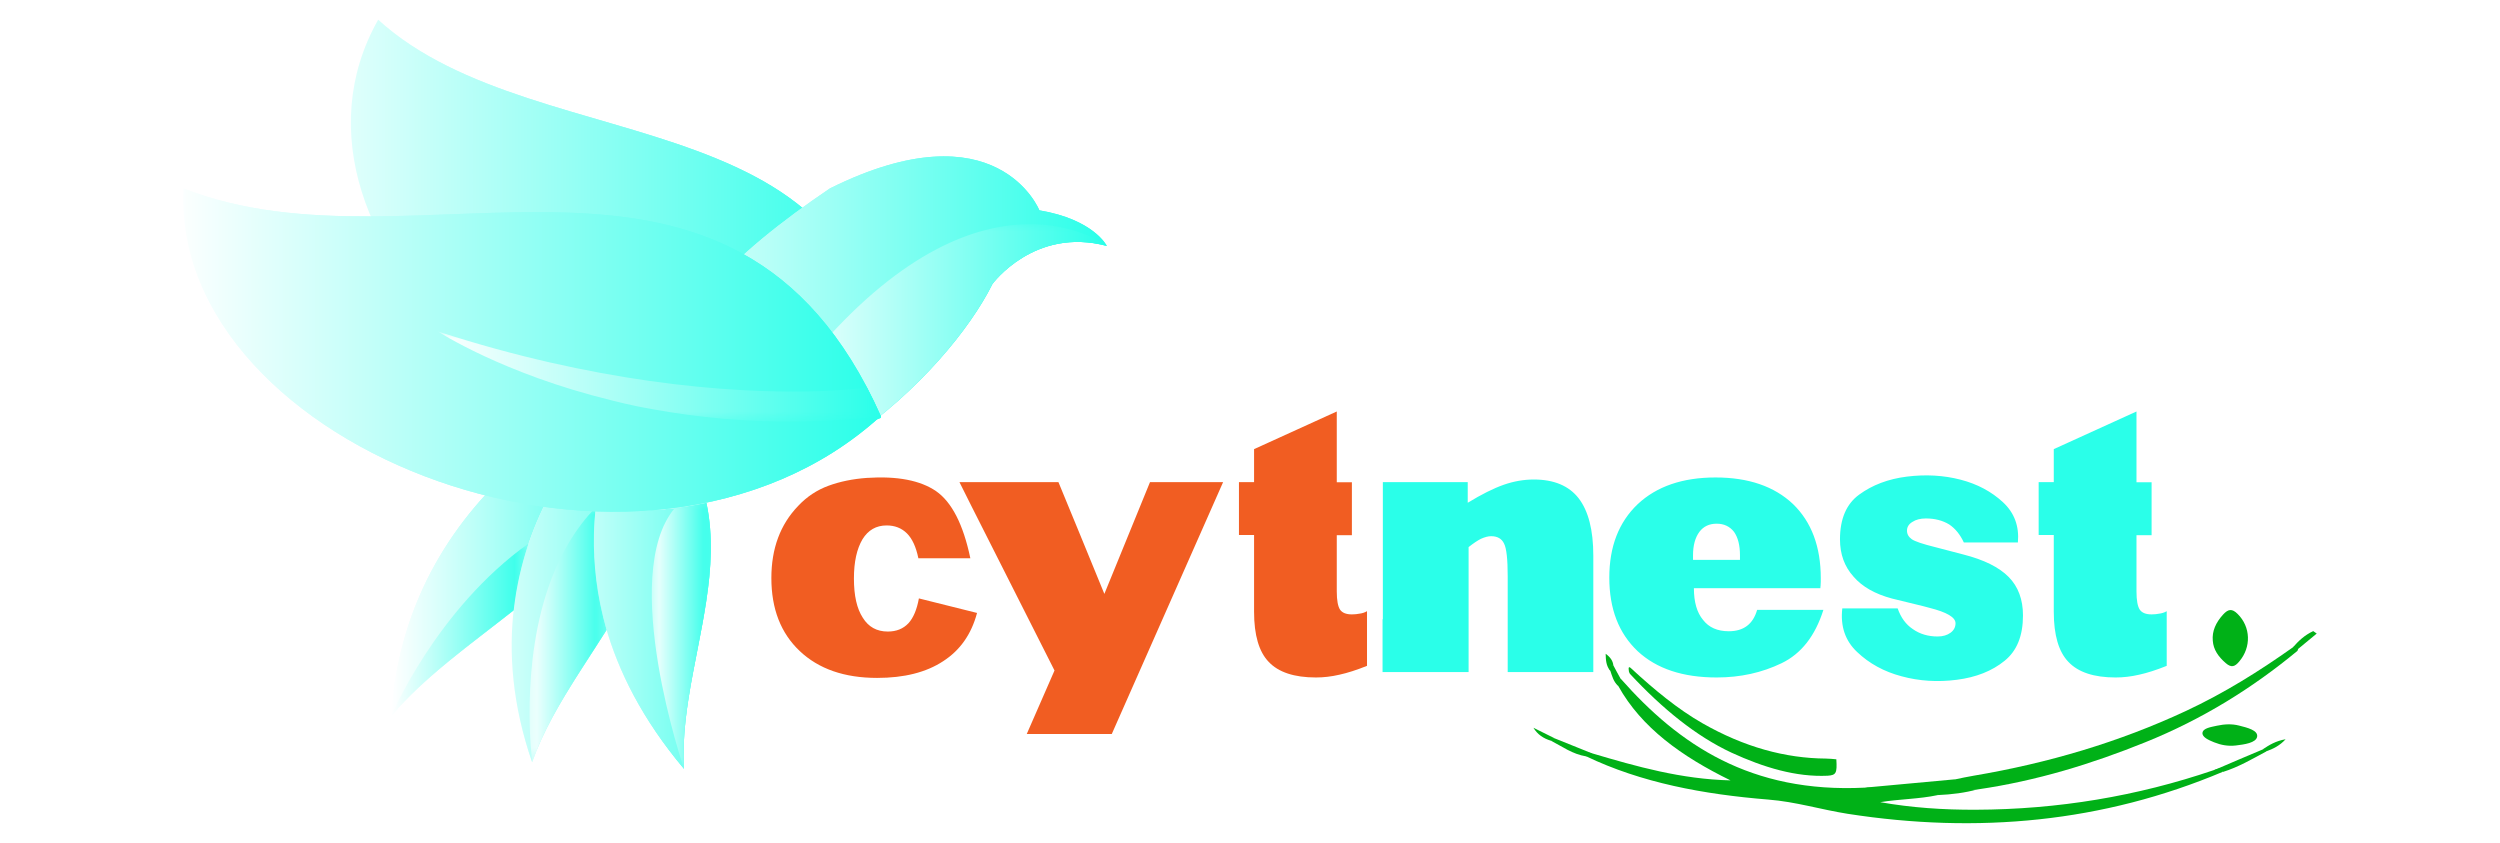 <?xml version="1.0" encoding="utf-8"?>
<!-- Generator: Adobe Illustrator 24.2.1, SVG Export Plug-In . SVG Version: 6.00 Build 0)  -->
<svg version="1.1" id="Layer_1" xmlns="http://www.w3.org/2000/svg" xmlns:xlink="http://www.w3.org/1999/xlink" x="0px" y="0px"
	 viewBox="0 0 172 58" style="enable-background:new 0 0 172 58;" xml:space="preserve">
<style type="text/css">
	.st0{fill:#F15D22;}
	.st1{clip-path:url(#SVGID_5_);fill:url(#SVGID_6_);}
	.st2{filter:url(#Adobe_OpacityMaskFilter);}
	.st3{fill:url(#SVGID_8_);}
	.st4{mask:url(#SVGID_7_);fill-rule:evenodd;clip-rule:evenodd;fill:url(#SVGID_9_);}
	.st5{clip-path:url(#SVGID_12_);fill:url(#SVGID_13_);}
	.st6{clip-path:url(#SVGID_16_);fill:url(#SVGID_17_);}
	.st7{clip-path:url(#SVGID_20_);fill:url(#SVGID_21_);}
	.st8{clip-path:url(#SVGID_24_);fill:url(#SVGID_25_);}
	.st9{filter:url(#Adobe_OpacityMaskFilter_1_);}
	.st10{fill:url(#SVGID_27_);}
	.st11{mask:url(#SVGID_26_);fill-rule:evenodd;clip-rule:evenodd;fill:url(#SVGID_28_);}
	.st12{filter:url(#Adobe_OpacityMaskFilter_2_);}
	.st13{fill:url(#SVGID_30_);}
	.st14{mask:url(#SVGID_29_);fill-rule:evenodd;clip-rule:evenodd;fill:url(#SVGID_31_);}
	.st15{filter:url(#Adobe_OpacityMaskFilter_3_);}
	.st16{fill:url(#SVGID_33_);}
	.st17{mask:url(#SVGID_32_);fill-rule:evenodd;clip-rule:evenodd;fill:url(#SVGID_34_);}
	.st18{filter:url(#Adobe_OpacityMaskFilter_4_);}
	.st19{fill:url(#SVGID_36_);}
	.st20{mask:url(#SVGID_35_);fill-rule:evenodd;clip-rule:evenodd;fill:url(#SVGID_37_);}
	.st21{clip-path:url(#SVGID_40_);fill:url(#SVGID_41_);}
	.st22{filter:url(#Adobe_OpacityMaskFilter_5_);}
	.st23{fill:url(#SVGID_43_);}
	.st24{mask:url(#SVGID_42_);fill-rule:evenodd;clip-rule:evenodd;fill:url(#SVGID_44_);}
	.st25{fill:#00B117;}
</style>
<g>
	<path class="st0" d="M63.18,38.39c-0.16-0.77-0.42-1.33-0.78-1.69c-0.37-0.37-0.84-0.55-1.4-0.55c-0.72,0-1.27,0.32-1.66,0.95
		c-0.39,0.66-0.59,1.55-0.59,2.7c0,1.18,0.2,2.07,0.61,2.7c0.39,0.63,0.96,0.95,1.72,0.95c0.59,0,1.06-0.19,1.42-0.57
		c0.34-0.37,0.58-0.94,0.72-1.71l4,1c-0.39,1.47-1.17,2.57-2.33,3.32c-1.17,0.77-2.69,1.15-4.54,1.15c-2.26,0-4.03-0.62-5.33-1.85
		c-1.3-1.23-1.95-2.9-1.95-5.02c0-2.03,0.61-3.68,1.84-4.96c0.6-0.64,1.3-1.1,2.09-1.39c0.79-0.29,1.67-0.47,2.63-0.54
		c2.1-0.14,3.69,0.17,4.77,0.91c1.08,0.75,1.87,2.28,2.36,4.62H63.18z"/>
	<path class="st0" d="M72.82,33.17l1.5,3.64l1.66,4.05l3.14-7.69h5.03L76.49,50.5h-5.85l1.91-4.37l-5.72-11.32l-0.82-1.64H72.82z"/>
	<path class="st0" d="M86.28,33.17V30.9l5.69-2.59v4.87h1.04v3.64h-1.04v3.87c0,0.62,0.08,1.04,0.23,1.26
		c0.15,0.21,0.41,0.32,0.81,0.32c0.2,0,0.37-0.02,0.52-0.05c0.17-0.02,0.35-0.07,0.52-0.17v3.76c-0.72,0.29-1.35,0.49-1.9,0.61
		c-0.56,0.13-1.1,0.19-1.61,0.19c-1.5,0-2.58-0.36-3.25-1.07c-0.67-0.69-1.01-1.84-1.01-3.45v-5.28h-1.04v-3.64H86.28z"/>
	<g>
		<defs>
			<path id="SVGID_1_" d="M95.14,42.6v-5.79v-3.64h5.84v1.42c0.95-0.58,1.77-0.99,2.48-1.24c0.69-0.24,1.38-0.36,2.07-0.36
				c1.38,0,2.41,0.43,3.08,1.29c0.67,0.87,1.01,2.18,1.01,3.95v4.37v3.64h-5.89v-6.59c0-1.17-0.08-1.92-0.25-2.25
				c-0.16-0.34-0.46-0.51-0.89-0.51c-0.2,0-0.43,0.06-0.7,0.18c-0.24,0.12-0.52,0.31-0.85,0.57v4.96v3.64h-5.92V42.6z M125.45,41.96
				c-0.57,1.8-1.53,3.02-2.88,3.67c-1.35,0.65-2.83,0.98-4.46,0.98c-2.33,0-4.14-0.6-5.44-1.81c-1.3-1.23-1.95-2.91-1.95-5.06
				c0-2.13,0.65-3.81,1.95-5.05c1.31-1.23,3.1-1.84,5.36-1.84c2.26,0,4.04,0.61,5.33,1.83c1.27,1.23,1.91,2.93,1.91,5.11
				c0,0.2,0,0.34-0.01,0.41c0,0.05,0,0.1-0.01,0.14c0,0.04-0.01,0.09-0.01,0.13h-8.7c0,0.95,0.21,1.68,0.63,2.18
				c0.4,0.52,0.99,0.78,1.77,0.78c1.02,0,1.67-0.49,1.95-1.47H125.45z M116.49,38.52h3.22V38.2c0-0.69-0.14-1.23-0.41-1.61
				c-0.29-0.37-0.69-0.56-1.19-0.56c-0.52,0-0.91,0.19-1.19,0.56c-0.29,0.39-0.44,0.93-0.44,1.61V38.52z M126.75,41.86h3.81
				c0.22,0.63,0.56,1.1,1.04,1.42c0.48,0.34,1.05,0.51,1.71,0.51c0.36,0,0.66-0.09,0.89-0.26c0.23-0.17,0.34-0.39,0.34-0.65
				c0-0.41-0.6-0.76-1.79-1.06c-0.21-0.05-0.36-0.09-0.45-0.12l-2.13-0.52c-1.16-0.31-2.05-0.81-2.65-1.51
				c-0.62-0.69-0.93-1.54-0.93-2.56c0-1.41,0.44-2.44,1.32-3.08c0.9-0.66,2-1.08,3.29-1.24c1.29-0.16,2.52-0.09,3.68,0.21
				c1.16,0.3,2.13,0.82,2.92,1.55c0.79,0.73,1.13,1.66,1.03,2.77h-3.72c-0.25-0.54-0.59-0.96-1.01-1.24
				c-0.45-0.27-0.98-0.41-1.6-0.41c-0.38,0-0.69,0.08-0.93,0.24c-0.25,0.15-0.37,0.35-0.37,0.6c0,0.24,0.11,0.43,0.33,0.59
				c0.22,0.15,0.75,0.33,1.6,0.54l1.95,0.51c1.41,0.36,2.45,0.87,3.12,1.55c0.65,0.66,0.98,1.55,0.98,2.64
				c0,1.41-0.42,2.44-1.26,3.12c-0.87,0.71-1.97,1.14-3.29,1.31c-1.32,0.17-2.59,0.09-3.8-0.24c-1.21-0.32-2.23-0.88-3.06-1.67
				C126.95,44.09,126.61,43.08,126.75,41.86z M141.3,33.17V30.9l5.69-2.59v4.87h1.04v3.64h-1.04v3.87c0,0.62,0.08,1.04,0.23,1.26
				c0.15,0.21,0.41,0.32,0.81,0.32c0.2,0,0.37-0.02,0.52-0.05c0.17-0.02,0.35-0.07,0.52-0.17v3.76c-0.72,0.29-1.35,0.49-1.9,0.61
				c-0.56,0.13-1.1,0.19-1.61,0.19c-1.5,0-2.58-0.36-3.25-1.07c-0.67-0.69-1.01-1.84-1.01-3.45v-5.28h-1.04v-3.64H141.3z"/>
		</defs>
		<use xlink:href="#SVGID_1_"  style="overflow:visible;fill:#2AFFE9;"/>
		<clipPath id="SVGID_2_">
			<use xlink:href="#SVGID_1_"  style="overflow:visible;"/>
		</clipPath>
	</g>
	<g>
		<g>
			<defs>
				<path id="SVGID_3_" d="M26.02,1.36C17.42,16.54,39.93,36.9,60.6,28.75C61.75,6.09,37.18,11.54,26.02,1.36"/>
			</defs>
			<linearGradient id="SVGID_4_" gradientUnits="userSpaceOnUse" x1="24.141" y1="15.987" x2="60.64" y2="15.987">
				<stop  offset="0" style="stop-color:#FFFFFF"/>
				<stop  offset="1" style="stop-color:#2AFFE9"/>
			</linearGradient>
			<use xlink:href="#SVGID_3_"  style="overflow:visible;fill-rule:evenodd;clip-rule:evenodd;fill:url(#SVGID_4_);"/>
			<clipPath id="SVGID_5_">
				<use xlink:href="#SVGID_3_"  style="overflow:visible;"/>
			</clipPath>
			<linearGradient id="SVGID_6_" gradientUnits="userSpaceOnUse" x1="17.42" y1="19.129" x2="61.746" y2="19.129">
				<stop  offset="0" style="stop-color:#FFFFFF"/>
				<stop  offset="1" style="stop-color:#2AFFE9"/>
			</linearGradient>
			<rect x="17.42" y="1.36" class="st1" width="44.33" height="35.53"/>
		</g>
		<defs>
			<filter id="Adobe_OpacityMaskFilter" filterUnits="userSpaceOnUse" x="36.84" y="14.93" width="23.8" height="13.82">
				<feColorMatrix  type="matrix" values="1 0 0 0 0  0 1 0 0 0  0 0 1 0 0  0 0 0 1 0"/>
			</filter>
		</defs>
		<mask maskUnits="userSpaceOnUse" x="36.84" y="14.93" width="23.8" height="13.82" id="SVGID_7_">
			<g class="st2">
				
					<linearGradient id="SVGID_8_" gradientUnits="userSpaceOnUse" x1="-150.165" y1="799.922" x2="-179.768" y2="769.955" gradientTransform="matrix(1 0 0 1 213.006 -763.809)">
					<stop  offset="0" style="stop-color:#FFFFFF"/>
					<stop  offset="1" style="stop-color:#000000"/>
				</linearGradient>
				<rect x="36.84" y="14.93" class="st3" width="23.8" height="13.82"/>
			</g>
		</mask>
		<linearGradient id="SVGID_9_" gradientUnits="userSpaceOnUse" x1="36.844" y1="21.841" x2="60.64" y2="21.841">
			<stop  offset="0" style="stop-color:#FFFFFF"/>
			<stop  offset="1" style="stop-color:#2AFFE9"/>
		</linearGradient>
		<path class="st4" d="M57.1,25.87c-2.26-0.7-5.48-1.89-9.23-3.82c-3.35-1.72-7.12-4.03-11.03-7.12c0,0,2.56,3.78,8.22,7.53
			c0.14,0.09,0.29,0.19,0.44,0.28c0.11,0.07,0.21,0.14,0.32,0.2c0.16,0.1,0.32,0.2,0.49,0.3c0.04,0.02,0.07,0.04,0.11,0.07
			c0.09,0.06,0.19,0.11,0.28,0.17c0.21,0.12,0.42,0.25,0.63,0.37c2.33,1.33,5.08,2.59,8.27,3.61c1.55,0.49,3.2,0.93,4.97,1.29
			c0.01,0,0.02,0,0.03,0.01c0-0.01,0-0.01,0-0.02c0.03-0.67,0.04-1.32,0.03-1.95C60.64,26.79,59.33,26.56,57.1,25.87"/>
		<g>
			<defs>
				<path id="SVGID_10_" d="M43.55,26.86c0,0-15.6,5.89-16.64,22.41C32.93,42.14,45.36,38.15,43.55,26.86"/>
			</defs>
			<linearGradient id="SVGID_11_" gradientUnits="userSpaceOnUse" x1="26.909" y1="38.065" x2="43.732" y2="38.065">
				<stop  offset="0" style="stop-color:#FFFFFF"/>
				<stop  offset="1" style="stop-color:#2AFFE9"/>
			</linearGradient>
			<use xlink:href="#SVGID_10_"  style="overflow:visible;fill-rule:evenodd;clip-rule:evenodd;fill:url(#SVGID_11_);"/>
			<clipPath id="SVGID_12_">
				<use xlink:href="#SVGID_10_"  style="overflow:visible;"/>
			</clipPath>
			<linearGradient id="SVGID_13_" gradientUnits="userSpaceOnUse" x1="26.909" y1="38.065" x2="45.364" y2="38.065">
				<stop  offset="0" style="stop-color:#FFFFFF"/>
				<stop  offset="1" style="stop-color:#2AFFE9"/>
			</linearGradient>
			<rect x="26.91" y="26.86" class="st5" width="18.45" height="22.41"/>
		</g>
		<g>
			<defs>
				<path id="SVGID_14_" d="M43.55,26.86c0,0-12.45,9.65-6.94,25.58C39.51,44.11,49.72,37.08,43.55,26.86"/>
			</defs>
			<linearGradient id="SVGID_15_" gradientUnits="userSpaceOnUse" x1="35.208" y1="39.645" x2="45.497" y2="39.645">
				<stop  offset="0" style="stop-color:#FFFFFF"/>
				<stop  offset="1" style="stop-color:#2AFFE9"/>
			</linearGradient>
			<use xlink:href="#SVGID_14_"  style="overflow:visible;fill-rule:evenodd;clip-rule:evenodd;fill:url(#SVGID_15_);"/>
			<clipPath id="SVGID_16_">
				<use xlink:href="#SVGID_14_"  style="overflow:visible;"/>
			</clipPath>
			<linearGradient id="SVGID_17_" gradientUnits="userSpaceOnUse" x1="31.1" y1="39.645" x2="49.716" y2="39.645">
				<stop  offset="0" style="stop-color:#FFFFFF"/>
				<stop  offset="1" style="stop-color:#2AFFE9"/>
			</linearGradient>
			<rect x="31.1" y="26.86" class="st6" width="18.62" height="25.58"/>
		</g>
		<g>
			<defs>
				<path id="SVGID_18_" d="M43.55,26.86c0,0-7.99,12.39,3.51,26.04C46.52,44.25,53.42,34.93,43.55,26.86"/>
			</defs>
			<linearGradient id="SVGID_19_" gradientUnits="userSpaceOnUse" x1="40.85" y1="39.875" x2="48.905" y2="39.875">
				<stop  offset="0" style="stop-color:#FFFFFF"/>
				<stop  offset="1" style="stop-color:#2AFFE9"/>
			</linearGradient>
			<use xlink:href="#SVGID_18_"  style="overflow:visible;fill-rule:evenodd;clip-rule:evenodd;fill:url(#SVGID_19_);"/>
			<clipPath id="SVGID_20_">
				<use xlink:href="#SVGID_18_"  style="overflow:visible;"/>
			</clipPath>
			<linearGradient id="SVGID_21_" gradientUnits="userSpaceOnUse" x1="35.56" y1="39.875" x2="53.417" y2="39.875">
				<stop  offset="0" style="stop-color:#FFFFFF"/>
				<stop  offset="1" style="stop-color:#2AFFE9"/>
			</linearGradient>
			<rect x="35.56" y="26.86" class="st7" width="17.86" height="26.04"/>
		</g>
		<g>
			<defs>
				<path id="SVGID_22_" d="M54.69,14.66c-3.22,2.38-5.43,4.52-7.12,6.74c-1.37,1.79-2.4,3.63-3.36,5.69
					c-0.58,1.25-1.13,2.58-1.71,4.02c-0.48,1.19-0.98,2.45-1.53,3.82c13.25,1.74,24.23-9.2,27.31-15.39c0,0,2.88-3.95,7.87-2.62
					c0,0-0.89-1.82-4.64-2.45c0,0-2.89-7.23-14.41-1.51C56.24,13.54,55.44,14.11,54.69,14.66"/>
			</defs>
			<linearGradient id="SVGID_23_" gradientUnits="userSpaceOnUse" x1="40.976" y1="22.932" x2="76.153" y2="22.932">
				<stop  offset="0" style="stop-color:#FFFFFF"/>
				<stop  offset="1" style="stop-color:#2AFFE9"/>
			</linearGradient>
			<use xlink:href="#SVGID_22_"  style="overflow:visible;fill-rule:evenodd;clip-rule:evenodd;fill:url(#SVGID_23_);"/>
			<clipPath id="SVGID_24_">
				<use xlink:href="#SVGID_22_"  style="overflow:visible;"/>
			</clipPath>
			<linearGradient id="SVGID_25_" gradientUnits="userSpaceOnUse" x1="40.976" y1="21.953" x2="76.153" y2="21.953">
				<stop  offset="0" style="stop-color:#FFFFFF"/>
				<stop  offset="1" style="stop-color:#2AFFE9"/>
			</linearGradient>
			<rect x="40.98" y="7.24" class="st8" width="35.18" height="29.42"/>
		</g>
		<defs>
			<filter id="Adobe_OpacityMaskFilter_1_" filterUnits="userSpaceOnUse" x="53.16" y="15.43" width="22.99" height="17.7">
				<feColorMatrix  type="matrix" values="1 0 0 0 0  0 1 0 0 0  0 0 1 0 0  0 0 0 1 0"/>
			</filter>
		</defs>
		<mask maskUnits="userSpaceOnUse" x="53.16" y="15.43" width="22.99" height="17.7" id="SVGID_26_">
			<g class="st9">
				
					<linearGradient id="SVGID_27_" gradientUnits="userSpaceOnUse" x1="-297.425" y1="745.07" x2="-283.29" y2="734.565" gradientTransform="matrix(1 0 0 1 356.408 -716.577)">
					<stop  offset="0" style="stop-color:#FFFFFF"/>
					<stop  offset="1" style="stop-color:#000000"/>
				</linearGradient>
				<rect x="53.16" y="15.43" class="st10" width="22.99" height="17.7"/>
			</g>
		</mask>
		<linearGradient id="SVGID_28_" gradientUnits="userSpaceOnUse" x1="53.16" y1="24.276" x2="76.153" y2="24.276">
			<stop  offset="0" style="stop-color:#FFFFFF"/>
			<stop  offset="1" style="stop-color:#2AFFE9"/>
		</linearGradient>
		<path class="st11" d="M76.15,16.92c0,0-8.18-6.27-19.7,6.87c-0.75,4.19-2.66,8.15-3.17,9.11c-0.04,0.12-0.09,0.2-0.13,0.22
			c7.46-3.17,13.06-9.45,15.12-13.59C68.28,19.54,71.17,15.58,76.15,16.92"/>
		<defs>
			<filter id="Adobe_OpacityMaskFilter_2_" filterUnits="userSpaceOnUse" x="26.91" y="37.37" width="9.47" height="11.9">
				<feColorMatrix  type="matrix" values="1 0 0 0 0  0 1 0 0 0  0 0 1 0 0  0 0 0 1 0"/>
			</filter>
		</defs>
		<mask maskUnits="userSpaceOnUse" x="26.91" y="37.37" width="9.47" height="11.9" id="SVGID_29_">
			<g class="st12">
				
					<linearGradient id="SVGID_30_" gradientUnits="userSpaceOnUse" x1="-87.421" y1="567.603" x2="-98.026" y2="596.416" gradientTransform="matrix(1 0 0 1 125.692 -542.287)">
					<stop  offset="0" style="stop-color:#FFFFFF"/>
					<stop  offset="1" style="stop-color:#000000"/>
				</linearGradient>
				<rect x="26.91" y="37.37" class="st13" width="9.47" height="11.9"/>
			</g>
		</mask>
		<linearGradient id="SVGID_31_" gradientUnits="userSpaceOnUse" x1="26.909" y1="43.322" x2="36.378" y2="43.322">
			<stop  offset="0" style="stop-color:#FFFFFF"/>
			<stop  offset="1" style="stop-color:#2AFFE9"/>
		</linearGradient>
		<path class="st14" d="M26.91,49.27c2.27-2.69,5.45-4.93,8.43-7.28c0.19-1.66,0.55-3.2,1.04-4.61
			C30.01,41.91,26.91,49.27,26.91,49.27"/>
		<defs>
			<filter id="Adobe_OpacityMaskFilter_3_" filterUnits="userSpaceOnUse" x="36.43" y="34.92" width="5.31" height="17.51">
				<feColorMatrix  type="matrix" values="1 0 0 0 0  0 1 0 0 0  0 0 1 0 0  0 0 0 1 0"/>
			</filter>
		</defs>
		<mask maskUnits="userSpaceOnUse" x="36.43" y="34.92" width="5.31" height="17.51" id="SVGID_32_">
			<g class="st15">
				
					<linearGradient id="SVGID_33_" gradientUnits="userSpaceOnUse" x1="-164.442" y1="535.936" x2="-174.793" y2="564.06" gradientTransform="matrix(1 0 0 1 209.375 -508.152)">
					<stop  offset="0" style="stop-color:#FFFFFF"/>
					<stop  offset="1" style="stop-color:#000000"/>
				</linearGradient>
				<rect x="36.43" y="34.92" class="st16" width="5.31" height="17.51"/>
			</g>
		</mask>
		<linearGradient id="SVGID_34_" gradientUnits="userSpaceOnUse" x1="36.431" y1="43.678" x2="41.737" y2="43.678">
			<stop  offset="0" style="stop-color:#FFFFFF"/>
			<stop  offset="1" style="stop-color:#2AFFE9"/>
		</linearGradient>
		<path class="st17" d="M36.62,52.43c1.09-3.14,3.22-6.09,5.12-9.1c-0.69-2.34-0.92-4.55-0.88-6.53c0.01-0.65,0.06-1.28,0.12-1.88
			c-1.38,1.41-2.36,3.12-3.04,4.91C35.7,45.7,36.62,52.43,36.62,52.43"/>
		<defs>
			<filter id="Adobe_OpacityMaskFilter_4_" filterUnits="userSpaceOnUse" x="44.84" y="34.59" width="4.06" height="18.3">
				<feColorMatrix  type="matrix" values="1 0 0 0 0  0 1 0 0 0  0 0 1 0 0  0 0 0 1 0"/>
			</filter>
		</defs>
		<mask maskUnits="userSpaceOnUse" x="44.84" y="34.59" width="4.06" height="18.3" id="SVGID_35_">
			<g class="st18">
				
					<linearGradient id="SVGID_36_" gradientUnits="userSpaceOnUse" x1="-236.579" y1="533.631" x2="-236.335" y2="554.729" gradientTransform="matrix(1 0 0 1 283.299 -503.19)">
					<stop  offset="0" style="stop-color:#FFFFFF"/>
					<stop  offset="1" style="stop-color:#000000"/>
				</linearGradient>
				<rect x="44.84" y="34.59" class="st19" width="4.06" height="18.3"/>
			</g>
		</mask>
		<linearGradient id="SVGID_37_" gradientUnits="userSpaceOnUse" x1="44.842" y1="43.742" x2="48.905" y2="43.742">
			<stop  offset="0" style="stop-color:#FFFFFF"/>
			<stop  offset="1" style="stop-color:#2AFFE9"/>
		</linearGradient>
		<path class="st20" d="M46.43,34.95c-3.91,4.64,0.63,17.94,0.63,17.94c-0.37-5.99,2.82-12.3,1.54-18.3
			c-0.16,0.03-0.33,0.06-0.49,0.1C47.56,34.8,47,34.88,46.43,34.95"/>
		<g>
			<defs>
				<path id="SVGID_38_" d="M12.63,12.96C11.7,30.85,44.2,43.55,60.6,28.62C50.39,5.79,28.78,19.34,12.63,12.96"/>
			</defs>
			<linearGradient id="SVGID_39_" gradientUnits="userSpaceOnUse" x1="12.608" y1="24.081" x2="60.598" y2="24.081">
				<stop  offset="0" style="stop-color:#FFFFFF"/>
				<stop  offset="1" style="stop-color:#2AFFE9"/>
			</linearGradient>
			<use xlink:href="#SVGID_38_"  style="overflow:visible;fill-rule:evenodd;clip-rule:evenodd;fill:url(#SVGID_39_);"/>
			<clipPath id="SVGID_40_">
				<use xlink:href="#SVGID_38_"  style="overflow:visible;"/>
			</clipPath>
			<linearGradient id="SVGID_41_" gradientUnits="userSpaceOnUse" x1="11.7" y1="24.667" x2="60.598" y2="24.667">
				<stop  offset="0" style="stop-color:#FFFFFF"/>
				<stop  offset="1" style="stop-color:#2AFFE9"/>
			</linearGradient>
			<rect x="11.7" y="5.79" class="st21" width="48.9" height="37.76"/>
		</g>
		<defs>
			<filter id="Adobe_OpacityMaskFilter_5_" filterUnits="userSpaceOnUse" x="30.14" y="22.81" width="30.46" height="6.19">
				<feColorMatrix  type="matrix" values="1 0 0 0 0  0 1 0 0 0  0 0 1 0 0  0 0 0 1 0"/>
			</filter>
		</defs>
		<mask maskUnits="userSpaceOnUse" x="30.14" y="22.81" width="30.46" height="6.19" id="SVGID_42_">
			<g class="st22">
				
					<linearGradient id="SVGID_43_" gradientUnits="userSpaceOnUse" x1="-87.713" y1="795.932" x2="-131.968" y2="777.158" gradientTransform="matrix(1 0 0 1 154.09 -761.116)">
					<stop  offset="0" style="stop-color:#FFFFFF"/>
					<stop  offset="1" style="stop-color:#000000"/>
				</linearGradient>
				<rect x="30.14" y="22.81" class="st23" width="30.46" height="6.19"/>
			</g>
		</mask>
		<linearGradient id="SVGID_44_" gradientUnits="userSpaceOnUse" x1="30.141" y1="25.904" x2="60.598" y2="25.904">
			<stop  offset="0" style="stop-color:#FFFFFF"/>
			<stop  offset="1" style="stop-color:#2AFFE9"/>
		</linearGradient>
		<path class="st24" d="M55.69,26.93c-2.59,0.05-6.37-0.06-11.06-0.73c-4.18-0.6-9.07-1.63-14.49-3.39c0,0,4.43,2.9,11.92,4.73
			c0.19,0.05,0.38,0.09,0.57,0.14c0.14,0.03,0.28,0.06,0.42,0.1c0.21,0.05,0.42,0.09,0.63,0.14c0.05,0.01,0.1,0.02,0.14,0.03
			c0.12,0.02,0.24,0.05,0.36,0.07c0.27,0.05,0.54,0.1,0.81,0.15c2.98,0.54,6.33,0.88,10,0.83c1.78-0.02,3.64-0.14,5.57-0.37
			c0.01,0,0.03,0,0.04,0c0-0.01-0.01-0.01-0.01-0.02c-0.3-0.68-0.62-1.32-0.94-1.94C59.65,26.66,58.24,26.87,55.69,26.93"/>
	</g>
	<path class="st25" d="M112.22,45.98c1.61,1.49,3.23,2.82,4.91,3.78c2.87,1.64,5.7,2.41,8.49,2.43c0.24,0,0.48,0.03,0.72,0.05
		c0.06,0.96-0.02,1.09-0.6,1.13c-2.17,0.1-4.38-0.56-6.62-1.59c-2.42-1.13-4.74-3.01-6.98-5.42c-0.03-0.03-0.05-0.11-0.07-0.16
		C112.02,45.9,112.06,45.83,112.22,45.98z"/>
	<g>
		<path class="st25" d="M111.34,47.2c1.59,2.86,4.36,4.85,7.72,6.49c-3.38-0.08-6.46-0.95-9.52-1.86c-0.25-0.07-0.44-0.07-0.42,0.2
			c3.81,1.83,8.09,2.62,12.53,2.98c1.9,0.15,3.63,0.69,5.47,0.98c8.93,1.39,17.56,0.59,25.81-2.89c-0.1-0.39-0.39-0.18-0.64-0.11
			c-5.25,1.79-10.7,2.7-16.36,2.72c-2.22,0.01-4.42-0.14-6.57-0.52c1.32-0.22,2.67-0.21,3.97-0.49c0.08-0.7-0.12-0.86-1.06-0.8
			c-1.33,0.08-2.65,0.31-3.98,0.29c-7.85,0.39-12.78-2.96-16.78-7.49C110.99,46.8,111.25,47.01,111.34,47.2z"/>
		<path class="st25" d="M157.76,44.53c-2.3,1.63-4.7,3.14-7.38,4.39c-4.57,2.13-9.45,3.58-14.6,4.45c-0.44,0.07-0.87,0.17-1.31,0.26
			c0.33,0.75,0.52,0.83,1.61,0.68c4.05-0.59,7.85-1.76,11.51-3.24c3.97-1.6,7.4-3.75,10.46-6.28c0.04-0.03,0.04-0.1,0.06-0.14
			C158.11,44.41,157.99,44.37,157.76,44.53z"/>
		<path class="st25" d="M152.24,44.08c0.04,0.61,0.38,1.1,0.89,1.54c0.39,0.34,0.63,0.25,0.93-0.11c0.84-0.99,0.79-2.38-0.11-3.27
			c-0.39-0.39-0.65-0.34-1,0.04C152.45,42.83,152.18,43.42,152.24,44.08z"/>
		<path class="st25" d="M153.82,51.29c0.59-0.07,1.39-0.18,1.47-0.6c0.08-0.45-0.69-0.63-1.24-0.77c-0.5-0.13-1.02-0.1-1.53,0.01
			c-0.39,0.09-0.95,0.16-0.99,0.49c-0.03,0.3,0.43,0.5,0.8,0.65C152.8,51.26,153.29,51.35,153.82,51.29z"/>
		<path class="st25" d="M136.08,54.3c-0.81,0.14-1.16-0.34-1.61-0.68c-2.06,0.19-4.12,0.38-6.18,0.57c1.28,0.19,2.54-0.13,3.82-0.2
			c0.74-0.04,1.19,0.11,1.23,0.71C134.27,54.66,135.19,54.55,136.08,54.3z"/>
		<path class="st25" d="M152.3,53c0.21,0.05,0.48-0.09,0.64,0.11c1.08-0.34,2.01-0.89,2.96-1.4c0.05-0.15-0.02-0.21-0.22-0.15
			C154.56,52.03,153.43,52.51,152.3,53z"/>
		<path class="st25" d="M109.13,52.04c0.14-0.07,0.28-0.14,0.42-0.2c-0.87-0.35-1.74-0.7-2.61-1.05c-0.21-0.03-0.26,0.04-0.2,0.19
			C107.5,51.37,108.17,51.88,109.13,52.04z"/>
		<path class="st25" d="M111.34,47.2c0.07-0.16-0.12-0.37,0.16-0.5c-0.17-0.31-0.34-0.61-0.5-0.92c-0.41,0.02-0.29,0.2-0.21,0.37
			C110.92,46.53,111.01,46.91,111.34,47.2z"/>
		<path class="st25" d="M157.76,44.53c0.12,0.04,0.24,0.07,0.36,0.11c0.42-0.35,0.85-0.7,1.27-1.05c-0.08-0.06-0.16-0.11-0.24-0.17
			C158.57,43.69,158.14,44.09,157.76,44.53z"/>
		<path class="st25" d="M155.68,51.55c0.07,0.05,0.15,0.1,0.22,0.15c0.5-0.18,0.95-0.4,1.35-0.84
			C156.56,50.98,156.12,51.26,155.68,51.55z"/>
		<path class="st25" d="M110.79,46.16c0.05-0.13,0-0.29,0.21-0.37c-0.03-0.32-0.21-0.58-0.53-0.81
			C110.48,45.39,110.49,45.8,110.79,46.16z"/>
		<path class="st25" d="M106.73,50.97c0.07-0.06,0.14-0.12,0.2-0.19c-0.48-0.24-0.95-0.47-1.43-0.71
			C105.77,50.52,106.18,50.81,106.73,50.97z"/>
	</g>
</g>
</svg>
